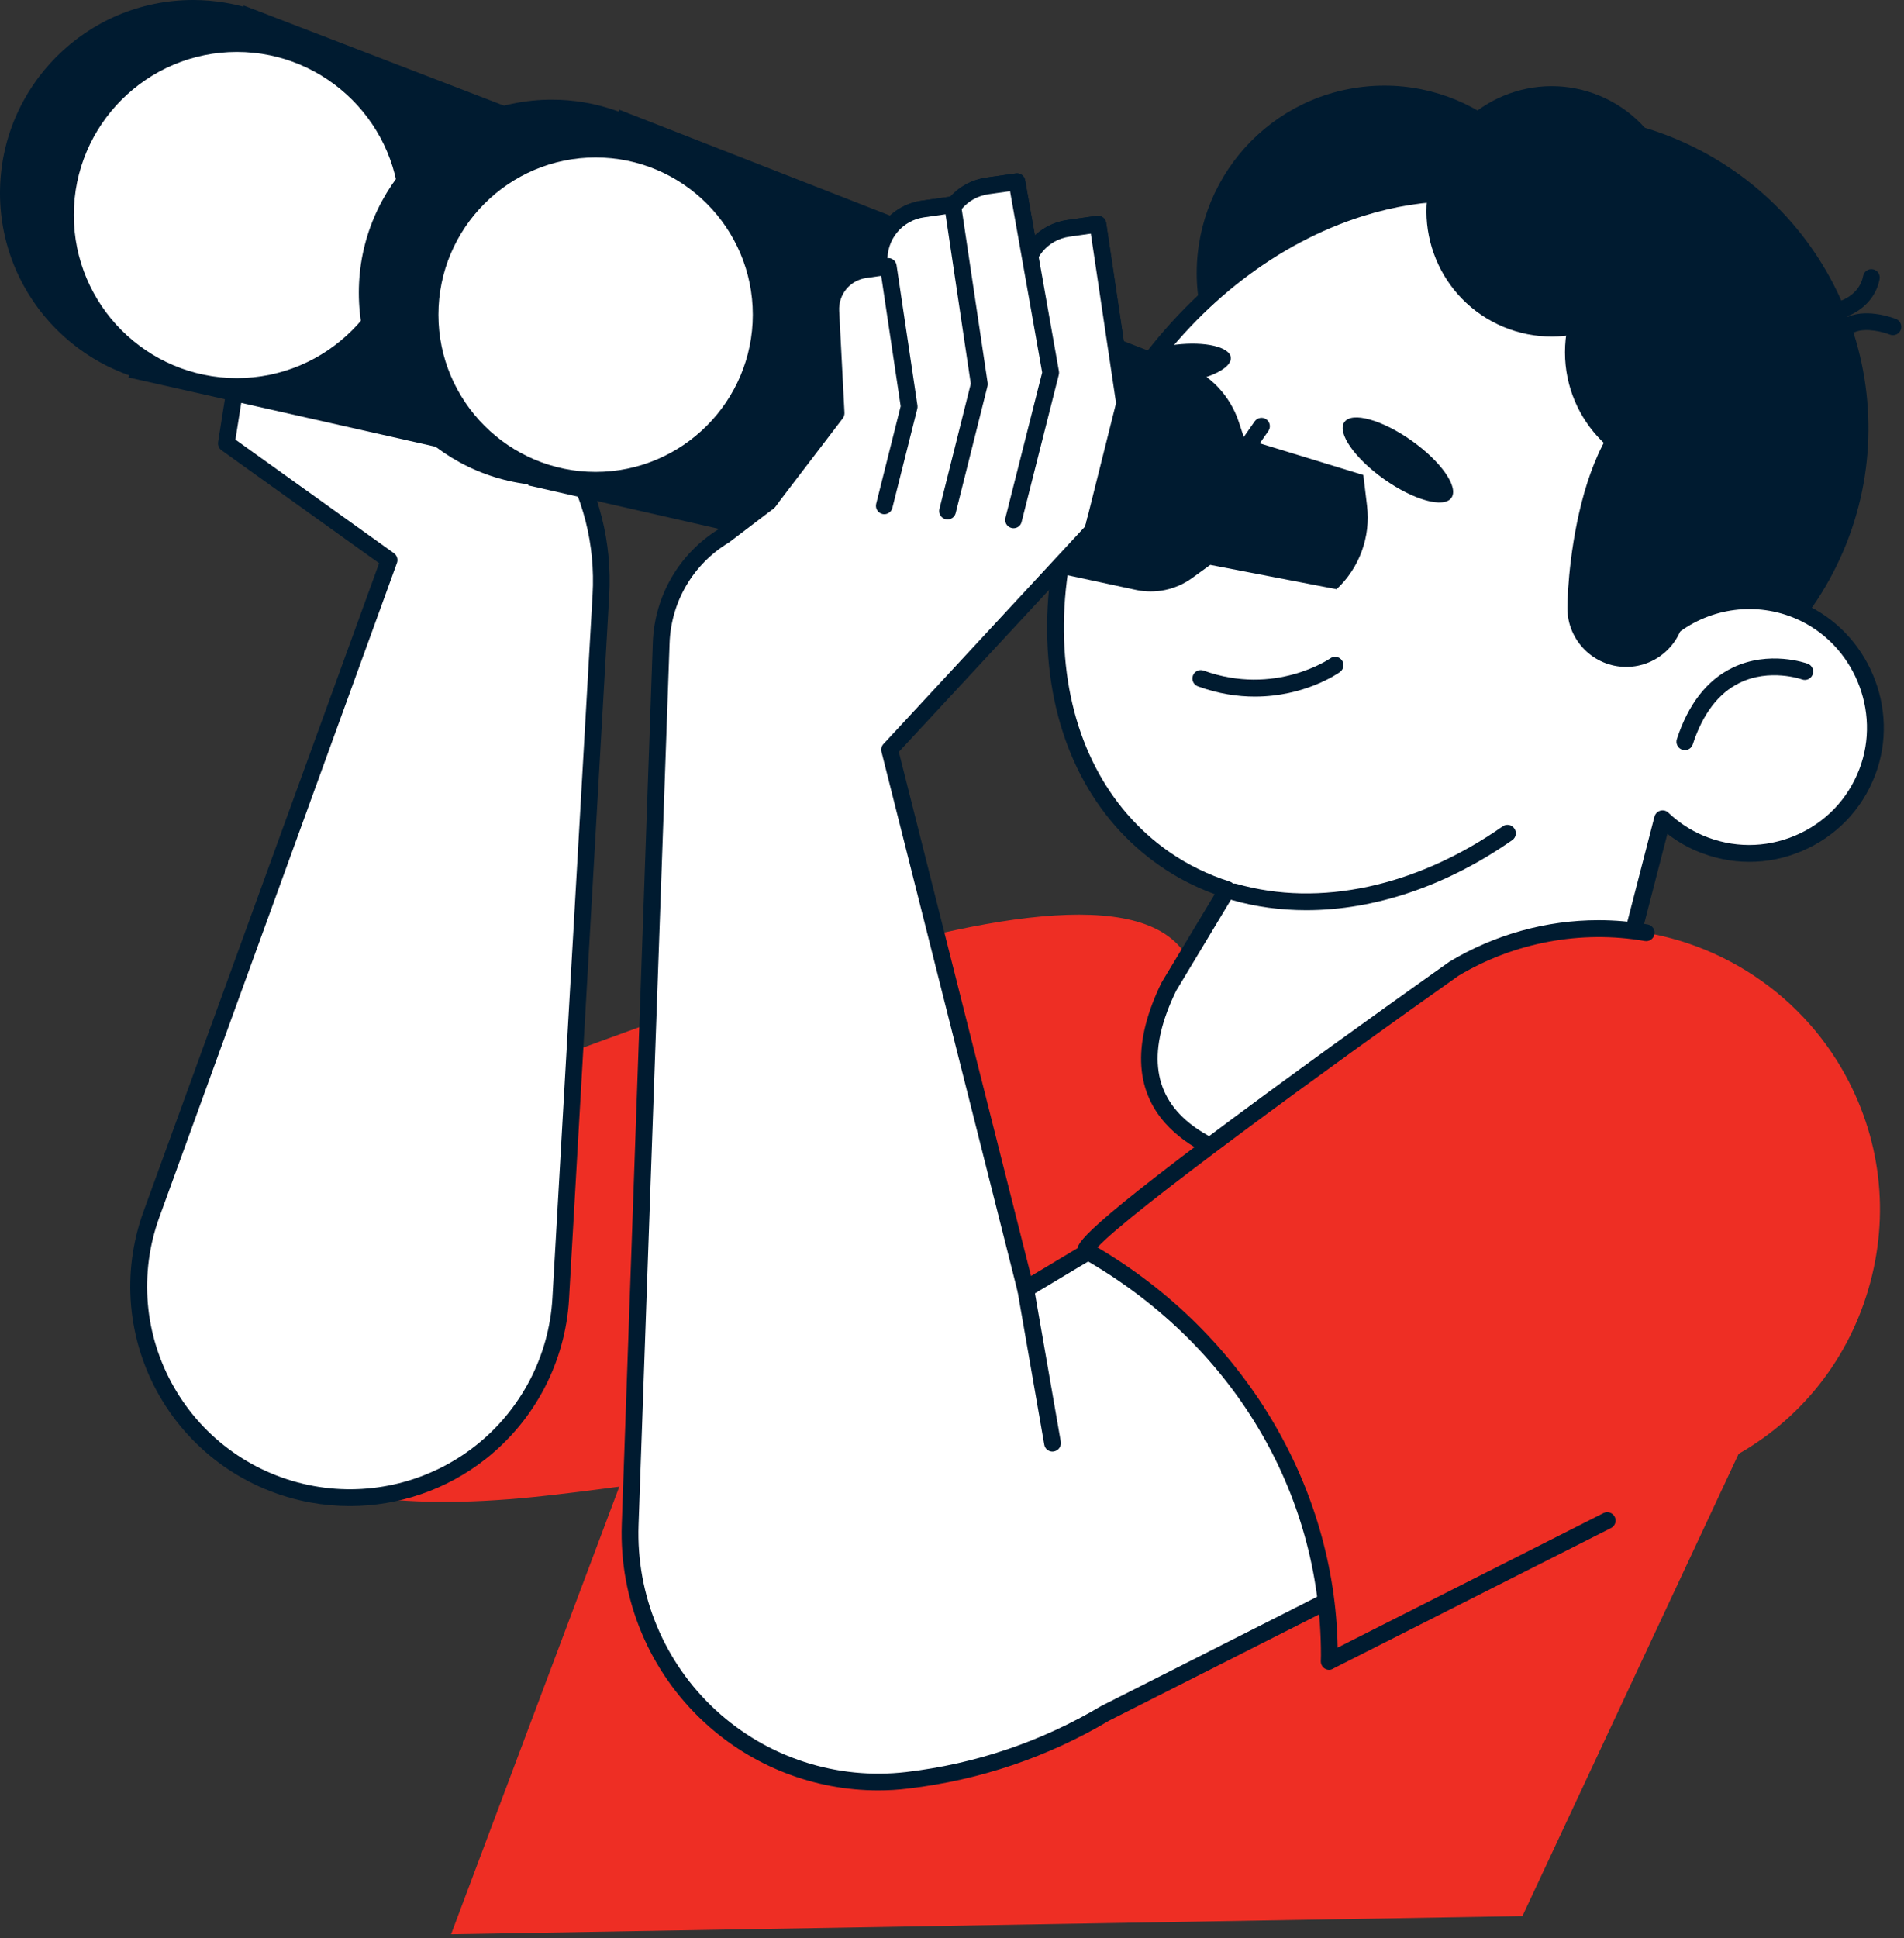 <svg xmlns="http://www.w3.org/2000/svg" width="227" height="231" viewBox="0 0 227 231" fill="none"><rect x="0" y="0" width="227" height="231" fill="#333333" stroke="none"/><g clip-path="url(#clip0_547_37)"><path d="M49.87 131.06C56.7 132 128.82 97.22 140.98 113.25C140.78 132.91 147.81 148.5 159.96 151.77C169.58 154.35 180.29 148.64 189.14 137.66C193.16 139.62 197.09 141.64 200.86 143.74C190.25 160.32 85.97 176.15 63.77 178.42C-4 185.36 34.66 129.32 49.87 131.06Z" fill="#EE2E24"></path><path d="M218.093 69.101C228.074 51.043 221.525 28.313 203.467 18.333C185.409 8.352 162.679 14.901 152.698 32.959C142.718 51.018 149.267 73.747 167.325 83.728C185.383 93.708 208.113 87.16 218.093 69.101Z" fill="#001B30"></path><path d="M167.311 54.811C179.596 53.555 188.537 42.578 187.281 30.293C186.025 18.009 175.048 9.068 162.763 10.324C150.478 11.579 141.538 22.556 142.794 34.841C144.049 47.126 155.026 56.067 167.311 54.811Z" fill="#001B30"></path><path d="M138.91 102.42C122.89 91.36 121.4 65.75 135.57 45.22C149.75 24.69 174.23 17.02 190.25 28.08C203.62 37.32 206.86 56.69 199.32 74.78C203.53 71.52 209.34 70.58 214.57 72.86C221.85 76.03 225.47 84.63 222.62 92.04C219.54 100.07 210.44 103.86 202.61 100.5C200.93 99.78 199.47 98.78 198.21 97.6L188.01 137.09C192.43 139.22 123.72 149.74 139.36 117.59L146.31 106.04C143.71 105.21 141.22 104.01 138.91 102.42Z" fill="white"></path><path d="M165.88 141.45C155.39 141.45 144.12 139.72 138.93 133.88C135.24 129.73 135.09 124.1 138.47 117.14L144.82 106.58C142.5 105.73 140.32 104.61 138.33 103.23C130.32 97.7 125.56 88.53 124.91 77.41C124.27 66.38 127.76 54.74 134.74 44.63C141.72 34.52 151.37 27.13 161.91 23.83C172.54 20.5 182.8 21.71 190.81 27.24C203.58 36.06 207.72 54.28 201.33 72.32C205.55 70.19 210.55 70.01 214.97 71.93C222.73 75.31 226.59 84.49 223.56 92.39C221.98 96.52 218.87 99.73 214.81 101.45C210.75 103.17 206.28 103.15 202.22 101.41C201 100.89 199.85 100.21 198.79 99.39L189.12 136.82C189.23 137.06 189.23 137.27 189.22 137.37C189.17 138.22 188.31 138.64 187.38 138.96C184.33 140.02 175.43 141.45 165.88 141.45ZM173.46 24C169.92 24 166.25 24.58 162.51 25.75C152.4 28.92 143.12 36.04 136.39 45.78C129.66 55.53 126.29 66.72 126.91 77.3C127.52 87.79 131.98 96.41 139.47 101.59C141.63 103.08 144.04 104.26 146.62 105.08C146.91 105.17 147.14 105.39 147.25 105.68C147.36 105.97 147.33 106.29 147.17 106.55L140.22 118.1C136.84 125.07 137.34 130.25 141.8 133.86C152.49 142.53 182.57 138.89 187.02 136.98C187.03 136.93 187.03 136.88 187.05 136.83L197.25 97.34C197.34 97 197.6 96.73 197.94 96.63C198.28 96.53 198.65 96.62 198.9 96.86C200.12 98.02 201.5 98.93 203 99.57C206.55 101.09 210.46 101.1 214.02 99.6C217.58 98.1 220.3 95.28 221.68 91.67C224.33 84.75 220.96 76.72 214.16 73.76C209.45 71.71 203.99 72.4 199.92 75.56C199.56 75.84 199.06 75.84 198.7 75.56C198.34 75.28 198.21 74.8 198.38 74.38C205.9 56.33 202.32 37.62 189.66 28.88C184.98 25.65 179.43 24 173.46 24Z" fill="#001B30"></path><path d="M200.87 89.41C200.77 89.41 200.66 89.39 200.56 89.36C200.04 89.19 199.75 88.62 199.92 88.1C201.28 83.93 203.51 81.06 206.55 79.59C210.93 77.47 215.33 79.05 215.52 79.11C216.04 79.3 216.3 79.88 216.11 80.39C215.92 80.91 215.35 81.17 214.83 80.98C214.75 80.95 210.98 79.64 207.4 81.39C204.88 82.62 203 85.09 201.82 88.71C201.69 89.14 201.29 89.41 200.87 89.41Z" fill="#001B30"></path><path d="M155.73 108.49C152.69 108.49 149.72 108.09 146.88 107.28C146.35 107.13 146.04 106.57 146.19 106.04C146.34 105.51 146.9 105.2 147.43 105.35C157.32 108.18 168.88 105.68 179.15 98.5C179.6 98.18 180.23 98.29 180.54 98.75C180.86 99.2 180.75 99.83 180.29 100.14C172.45 105.62 163.86 108.49 155.73 108.49Z" fill="#001B30"></path><path d="M146.74 42.6C146.89 43.85 144.21 45.19 140.75 45.61C137.29 46.02 134.37 45.34 134.22 44.09C134.07 42.84 136.75 41.5 140.21 41.08C143.67 40.67 146.59 41.35 146.74 42.6Z" fill="#001B30"></path><path d="M173.04 59.34C172.14 60.61 168.55 59.62 165.03 57.13C161.5 54.63 159.38 51.58 160.28 50.31C161.18 49.04 164.77 50.03 168.29 52.52C171.81 55.01 173.94 58.06 173.04 59.34Z" fill="#001B30"></path><path d="M144.11 65.22C143.73 65.22 143.37 65 143.2 64.64C142.3 62.68 142.51 60.37 143.74 58.61L149.58 50.23C149.9 49.78 150.52 49.67 150.97 49.98C151.42 50.3 151.53 50.92 151.22 51.37L145.38 59.75C144.54 60.95 144.41 62.47 145.02 63.8C145.25 64.3 145.03 64.9 144.53 65.13C144.39 65.19 144.25 65.22 144.11 65.22Z" fill="#001B30"></path><path d="M149.61 83.03C147.55 83.03 145.27 82.7 142.82 81.81C142.3 81.62 142.03 81.05 142.22 80.53C142.41 80.01 142.98 79.74 143.5 79.93C152.01 83 158.54 78.52 158.6 78.47C159.05 78.15 159.67 78.26 159.99 78.71C160.31 79.16 160.2 79.78 159.75 80.1C159.54 80.26 155.55 83.03 149.61 83.03Z" fill="#001B30"></path><path d="M198.752 30.956C201.934 23.356 198.352 14.614 190.752 11.432C183.151 8.25 174.41 11.832 171.227 19.432C168.045 27.033 171.627 35.774 179.228 38.956C186.828 42.139 195.57 38.557 198.752 30.956Z" fill="#001B30"></path><path d="M201.5 56.91C209.74 56.91 216.42 50.23 216.42 41.99C216.42 33.75 209.74 27.07 201.5 27.07C193.26 27.07 186.58 33.75 186.58 41.99C186.58 50.23 193.26 56.91 201.5 56.91Z" fill="#001B30"></path><path d="M186.87 72.48C186.87 76.35 190.01 79.49 193.88 79.49C197.75 79.49 200.89 76.35 200.89 72.48C200.89 68.61 212.36 45.61 201.36 45.61C188.32 45.61 186.87 68.62 186.87 72.48Z" fill="#001B30"></path><path d="M225.68 39.95C225.56 39.95 225.43 39.93 225.31 39.88C224.61 39.6 222.49 39.01 221.15 39.58C220.64 39.8 220.05 39.56 219.84 39.05C219.62 38.54 219.86 37.95 220.36 37.74C222.74 36.72 225.92 37.97 226.05 38.02C226.56 38.22 226.81 38.81 226.61 39.32C226.46 39.71 226.08 39.95 225.68 39.95Z" fill="#001B30"></path><path d="M219.85 37.78C219.43 37.78 219.03 37.51 218.9 37.08C218.73 36.56 219.02 35.99 219.54 35.82C219.64 35.78 221.71 35.06 222.13 32.89C222.23 32.35 222.76 31.99 223.3 32.1C223.84 32.2 224.2 32.73 224.09 33.27C223.44 36.64 220.29 37.68 220.15 37.73C220.06 37.76 219.96 37.78 219.85 37.78Z" fill="#001B30"></path><path d="M60.01 41.85L67.24 53.55C70.45 58.75 71.99 64.82 71.64 70.92L66.85 154.77C65.99 169.87 52.1 180.81 37.22 178.1C21.88 175.31 12.74 159.39 18.06 144.74L46.4 66.76L26.99 52.86L30.47 30.85L60.01 41.85Z" fill="white"></path><path d="M41.71 179.51C40.15 179.51 38.59 179.37 37.03 179.09C29.43 177.71 22.86 173.07 19.01 166.37C15.16 159.67 14.47 151.66 17.11 144.4L45.2 67.13L26.41 53.67C26.1 53.45 25.95 53.07 26 52.7L29.48 30.69C29.53 30.39 29.7 30.13 29.96 29.98C30.22 29.83 30.53 29.8 30.81 29.91L60.35 40.92C60.56 41 60.73 41.14 60.85 41.33L68.08 53.03C71.42 58.43 72.99 64.64 72.63 70.98L67.84 154.83C67.41 162.31 63.79 169.26 57.9 173.9C53.26 177.56 47.54 179.51 41.71 179.51ZM28.07 52.4L46.97 65.94C47.33 66.2 47.48 66.67 47.33 67.09L19 145.08C16.56 151.79 17.2 159.18 20.76 165.37C24.31 171.56 30.38 175.84 37.4 177.12C44.21 178.36 51.24 176.61 56.68 172.33C62.12 168.05 65.47 161.63 65.86 154.72L70.65 70.87C70.99 64.94 69.52 59.13 66.4 54.08L59.35 42.67L31.26 32.2L28.07 52.4Z" fill="#001B30"></path><path d="M119.77 44.74L105.58 40.4L104.91 38.38C103.87 35.26 101.49 32.76 98.42 31.58L76.33 23.03L67.64 15.5L29.04 0.65L15.3 44.99L65.6 56.33L69.37 53.43L92.64 58.43C94.97 58.93 97.41 58.42 99.34 57.02L101.51 55.45L116.57 58.35C119.3 55.8 120.65 52.1 120.2 48.4L119.77 44.74Z" fill="#001B30"></path><path d="M1 23.01C1 35.17 10.86 45.02 23.01 45.02C35.17 45.02 45.02 35.16 45.02 23.01C45.02 13.42 38.88 5.26 30.32 2.24C28.04 1.44 25.58 1 23.01 1C10.86 1 1 10.86 1 23.01Z" fill="#001B30"></path><path d="M23.01 46.03C10.32 46.03 0 35.7 0 23.01C0 10.32 10.32 0 23.01 0C25.63 0 28.2 0.44 30.65 1.3C39.84 4.54 46.02 13.26 46.02 23.01C46.03 35.7 35.7 46.03 23.01 46.03ZM23.01 2C11.43 2 2 11.43 2 23.01C2 34.6 11.43 44.02 23.01 44.02C34.6 44.02 44.02 34.59 44.02 23.01C44.02 14.11 38.38 6.14 29.99 3.18C27.76 2.4 25.41 2 23.01 2Z" fill="#001B30"></path><path d="M28.24 46.07C39.529 46.07 48.68 36.919 48.68 25.63C48.68 14.341 39.529 5.19 28.24 5.19C16.951 5.19 7.8 14.341 7.8 25.63C7.8 36.919 16.951 46.07 28.24 46.07Z" fill="white"></path><path d="M28.24 47.06C16.42 47.06 6.8 37.44 6.8 25.62C6.8 13.8 16.42 4.19 28.24 4.19C40.06 4.19 49.68 13.81 49.68 25.63C49.68 37.45 40.06 47.06 28.24 47.06ZM28.24 6.19C17.52 6.19 8.8 14.91 8.8 25.63C8.8 36.35 17.52 45.07 28.24 45.07C38.96 45.07 47.68 36.35 47.68 25.63C47.68 14.91 38.96 6.19 28.24 6.19Z" fill="#001B30"></path><path d="M162.54 56.62L148.35 52.28L147.68 50.26C146.64 47.14 144.26 44.64 141.19 43.46L119.1 34.91L110.41 27.38L73.83 13.08L62.96 57.85L108.38 68.21L112.15 65.31L135.42 70.31C137.75 70.81 140.19 70.3 142.12 68.9L144.29 67.33L159.35 70.23C162.08 67.68 163.43 63.98 162.98 60.28L162.54 56.62Z" fill="#001B30"></path><path d="M43.78 34.89C43.78 47.05 53.64 56.9 65.79 56.9C77.94 56.9 87.8 47.05 87.8 34.89C87.8 25.3 81.66 17.13 73.1 14.12C70.81 13.31 68.35 12.88 65.79 12.88C53.63 12.88 43.78 22.73 43.78 34.89Z" fill="#001B30"></path><path d="M65.79 57.9C53.1 57.9 42.78 47.58 42.78 34.89C42.78 22.2 53.1 11.88 65.79 11.88C68.41 11.88 70.98 12.32 73.43 13.18C82.62 16.42 88.8 25.14 88.8 34.89C88.8 47.58 78.48 57.9 65.79 57.9ZM65.79 13.88C54.2 13.88 44.78 23.31 44.78 34.89C44.78 46.47 54.2 55.9 65.79 55.9C77.38 55.9 86.8 46.47 86.8 34.89C86.8 25.99 81.16 18.02 72.77 15.06C70.53 14.27 68.18 13.88 65.79 13.88Z" fill="#001B30"></path><path d="M77.107 56.28C87.476 52.912 93.152 41.776 89.784 31.407C86.417 21.038 75.281 15.363 64.912 18.73C54.543 22.098 48.867 33.234 52.235 43.603C55.603 53.972 66.738 59.648 77.107 56.28Z" fill="white"></path><path d="M71.01 58.24C59.58 58.24 50.27 48.94 50.27 37.5C50.27 26.07 59.57 16.76 71.01 16.76C82.45 16.76 91.75 26.06 91.75 37.5C91.75 48.94 82.45 58.24 71.01 58.24ZM71.01 18.77C60.68 18.77 52.27 27.18 52.27 37.51C52.27 47.84 60.68 56.25 71.01 56.25C81.34 56.25 89.75 47.85 89.75 37.51C89.75 27.17 81.35 18.77 71.01 18.77Z" fill="#001B30"></path><path d="M181.51 228.38L216.27 154.08L75.5 172.77L53.78 230.55L181.51 228.38Z" fill="#EE2E24"></path><path d="M78.83 76.63C79.02 71.37 81.84 66.56 86.34 63.83L91.6 59.83L99.68 49.24L99.05 37.1C98.92 34.63 100.7 32.47 103.15 32.13L104.85 31.89L104.82 31.25C104.66 28.09 106.93 25.33 110.06 24.89L113.58 24.39L113.62 24.66C114.56 23.34 116 22.38 117.72 22.14L121.24 21.64L122.8 30.47C123.68 28.75 125.34 27.48 127.37 27.19L130.89 26.69L134.08 48.07L130.29 63.19L106.07 89.32L122.29 153.62L176.74 121.03C189.65 113.3 206.38 117.62 213.93 130.63C221.72 144.05 216.62 161.26 202.78 168.26L131.8 204.16C124.57 208.45 116.52 211.18 108.17 212.16C90.15 214.27 74.49 199.84 75.13 181.71L78.83 76.63Z" fill="white"></path><path d="M104.71 213.4C97.07 213.4 89.66 210.54 83.98 205.3C77.41 199.24 73.82 190.64 74.13 181.71L77.83 76.6C78.03 71 81 65.92 85.78 63.01L90.89 59.12L98.66 48.93L98.05 37.16C97.89 34.15 100.03 31.57 103.01 31.15L103.81 31.04C103.76 27.46 106.34 24.42 109.92 23.91L113.35 23.43C114.46 22.2 115.94 21.41 117.58 21.17L121.1 20.67C121.64 20.59 122.13 20.96 122.22 21.49L123.39 28.07C124.44 27.08 125.78 26.43 127.23 26.22L130.75 25.72C131.29 25.64 131.8 26.02 131.88 26.56L135.07 47.94C135.09 48.07 135.08 48.2 135.05 48.33L131.26 63.45C131.22 63.61 131.14 63.76 131.02 63.89L107.16 89.62L122.92 152.09L176.22 120.19C182.69 116.32 190.28 115.22 197.59 117.11C204.9 119 211.01 123.63 214.8 130.15C218.71 136.88 219.64 144.7 217.43 152.16C215.22 159.62 210.18 165.67 203.23 169.18L132.25 205.08C124.91 209.44 116.83 212.17 108.29 213.18C107.09 213.33 105.9 213.4 104.71 213.4ZM79.83 76.67L76.13 181.78C75.84 190.13 79.19 198.17 85.33 203.83C91.47 209.49 99.76 212.18 108.05 211.21C116.31 210.24 124.13 207.6 131.28 203.35L202.32 167.41C208.77 164.15 213.45 158.54 215.51 151.61C217.56 144.68 216.7 137.42 213.07 131.17C209.55 125.11 203.88 120.81 197.09 119.06C190.31 117.31 183.26 118.33 177.25 121.92L122.8 154.51C122.53 154.67 122.2 154.7 121.9 154.58C121.61 154.46 121.39 154.21 121.31 153.9L105.09 89.6C105.01 89.27 105.1 88.92 105.33 88.68L129.38 62.74L133.06 48.06L130.05 27.86L127.51 28.22C125.88 28.45 124.45 29.48 123.69 30.96C123.49 31.34 123.07 31.56 122.65 31.49C122.23 31.43 121.89 31.1 121.81 30.68L120.41 22.8L117.85 23.16C116.47 23.35 115.25 24.1 114.43 25.27C114.19 25.6 113.78 25.76 113.38 25.66C113.25 25.63 113.13 25.57 113.03 25.5L110.19 25.9C107.55 26.27 105.67 28.56 105.81 31.22L105.84 31.86C105.87 32.38 105.49 32.83 104.98 32.9L103.28 33.14C101.33 33.42 99.94 35.1 100.04 37.07L100.67 49.21C100.68 49.45 100.61 49.68 100.47 49.87L92.4 60.44C92.35 60.51 92.28 60.58 92.21 60.63L86.95 64.63C86.92 64.65 86.89 64.67 86.86 64.69C82.63 67.25 80 71.73 79.83 76.67Z" fill="#001B30"></path><path d="M122.13 33.57C121.97 30.41 124.24 27.65 127.37 27.21L130.89 26.71L134.08 48.09L130.29 63.21L122.13 33.57Z" fill="white"></path><path d="M130.29 64.22C130.21 64.22 130.13 64.21 130.05 64.19C129.51 64.06 129.19 63.51 129.32 62.98L133.06 48.05L130.05 27.85L127.51 28.21C124.87 28.58 122.99 30.87 123.13 33.53C123.16 34.08 122.74 34.55 122.18 34.58C121.62 34.6 121.16 34.18 121.13 33.63C120.94 29.93 123.56 26.75 127.23 26.23L130.75 25.73C131.3 25.65 131.8 26.03 131.88 26.57L135.07 47.95C135.09 48.08 135.08 48.21 135.05 48.34L131.26 63.46C131.14 63.92 130.73 64.22 130.29 64.22Z" fill="#001B30"></path><path d="M112.47 28.52C112.31 25.36 114.58 22.6 117.71 22.16L121.23 21.66L125.26 44.43L120.83 61.95L112.47 28.52Z" fill="white"></path><path d="M120.84 62.96C120.76 62.96 120.68 62.95 120.59 62.93C120.05 62.79 119.73 62.25 119.87 61.72L124.25 44.4L120.42 22.79L117.86 23.15C115.22 23.52 113.34 25.81 113.48 28.47C113.51 29.02 113.08 29.49 112.53 29.52C111.98 29.55 111.51 29.12 111.48 28.57C111.29 24.87 113.91 21.69 117.58 21.17L121.1 20.67C121.64 20.59 122.13 20.96 122.22 21.49L126.25 44.26C126.27 44.4 126.27 44.54 126.23 44.68L121.8 62.2C121.7 62.66 121.29 62.96 120.84 62.96Z" fill="#001B30"></path><path d="M104.81 31.26C104.65 28.1 106.92 25.34 110.05 24.9L113.57 24.4L116.76 45.78L112.97 60.9L104.81 31.26Z" fill="white"></path><path d="M112.97 61.91C112.89 61.91 112.81 61.9 112.73 61.88C112.19 61.75 111.87 61.2 112 60.67L115.74 45.74L112.73 25.54L110.19 25.9C107.55 26.27 105.67 28.56 105.81 31.22C105.84 31.77 105.42 32.24 104.86 32.27C104.3 32.29 103.84 31.87 103.81 31.32C103.62 27.62 106.24 24.44 109.91 23.92L113.43 23.42C113.97 23.35 114.48 23.72 114.56 24.26L117.75 45.64C117.77 45.77 117.76 45.9 117.73 46.03L113.94 61.15C113.83 61.61 113.42 61.91 112.97 61.91Z" fill="#001B30"></path><path d="M91.6 59.84L99.68 49.25L99.05 37.11C98.92 34.64 100.7 32.48 103.15 32.14L105.9 31.75L108.39 48.47L105.42 60.29L91.6 59.84Z" fill="white"></path><path d="M105.43 61.29C105.35 61.29 105.27 61.28 105.19 61.26C104.65 61.13 104.33 60.58 104.46 60.05L107.38 48.42L105.06 32.88L103.29 33.13C101.34 33.41 99.95 35.09 100.05 37.06L100.68 49.2C100.69 49.44 100.62 49.67 100.48 49.86L92.4 60.44C92.06 60.88 91.44 60.96 91 60.63C90.56 60.3 90.48 59.67 90.81 59.23L98.66 48.94L98.05 37.17C97.89 34.16 100.02 31.58 103.01 31.16L105.76 30.77C106.3 30.69 106.81 31.07 106.89 31.61L109.38 48.33C109.4 48.46 109.39 48.59 109.36 48.72L106.39 60.54C106.28 60.99 105.88 61.29 105.43 61.29Z" fill="#001B30"></path><path d="M129.44 149.04C129.55 146.38 173.38 115.45 173.38 115.45C178.59 112.33 184.53 110.69 190.57 110.69C202.48 110.69 213.6 117.08 219.58 127.38C224.26 135.44 225.38 144.8 222.73 153.74C220.08 162.68 214.04 169.92 205.72 174.13L158.46 198.03C158.47 197.79 158.48 197.55 158.48 197.31C158.49 176.81 146.84 158.87 129.44 149.04Z" fill="#EE2E24"></path><path d="M158.47 199.03C158.28 199.03 158.1 198.98 157.94 198.88C157.64 198.69 157.47 198.36 157.47 198.01L157.48 197.71C157.48 197.58 157.49 197.45 157.49 197.31C157.49 177.73 146.82 160.01 128.95 149.91C128.62 149.73 128.43 149.37 128.44 149C128.48 148.15 128.53 146.85 150.86 130.44C161.71 122.46 172.7 114.71 172.8 114.63C178.22 111.38 184.35 109.68 190.57 109.68C192.53 109.68 194.51 109.85 196.44 110.19C196.98 110.28 197.35 110.8 197.25 111.35C197.16 111.89 196.64 112.26 196.09 112.16C188.49 110.84 180.53 112.33 173.89 116.3C158.67 127.04 134.55 144.6 130.84 148.68C148.26 158.93 159.15 177.05 159.48 196.38L191.17 180.35C191.66 180.1 192.26 180.3 192.51 180.79C192.76 181.28 192.56 181.88 192.07 182.13L158.91 198.9C158.78 198.99 158.62 199.03 158.47 199.03Z" fill="#001B30"></path><path d="M125.48 173.02C125 173.02 124.58 172.68 124.5 172.19L121.3 153.82C121.21 153.28 121.57 152.76 122.11 152.66C122.66 152.56 123.17 152.93 123.27 153.47L126.47 171.84C126.56 172.38 126.2 172.9 125.66 173C125.59 173.01 125.53 173.02 125.48 173.02Z" fill="#001B30"></path></g><defs><clipPath id="clip0_547_37"><rect width="226.68" height="230.55" fill="white"></rect></clipPath></defs></svg>